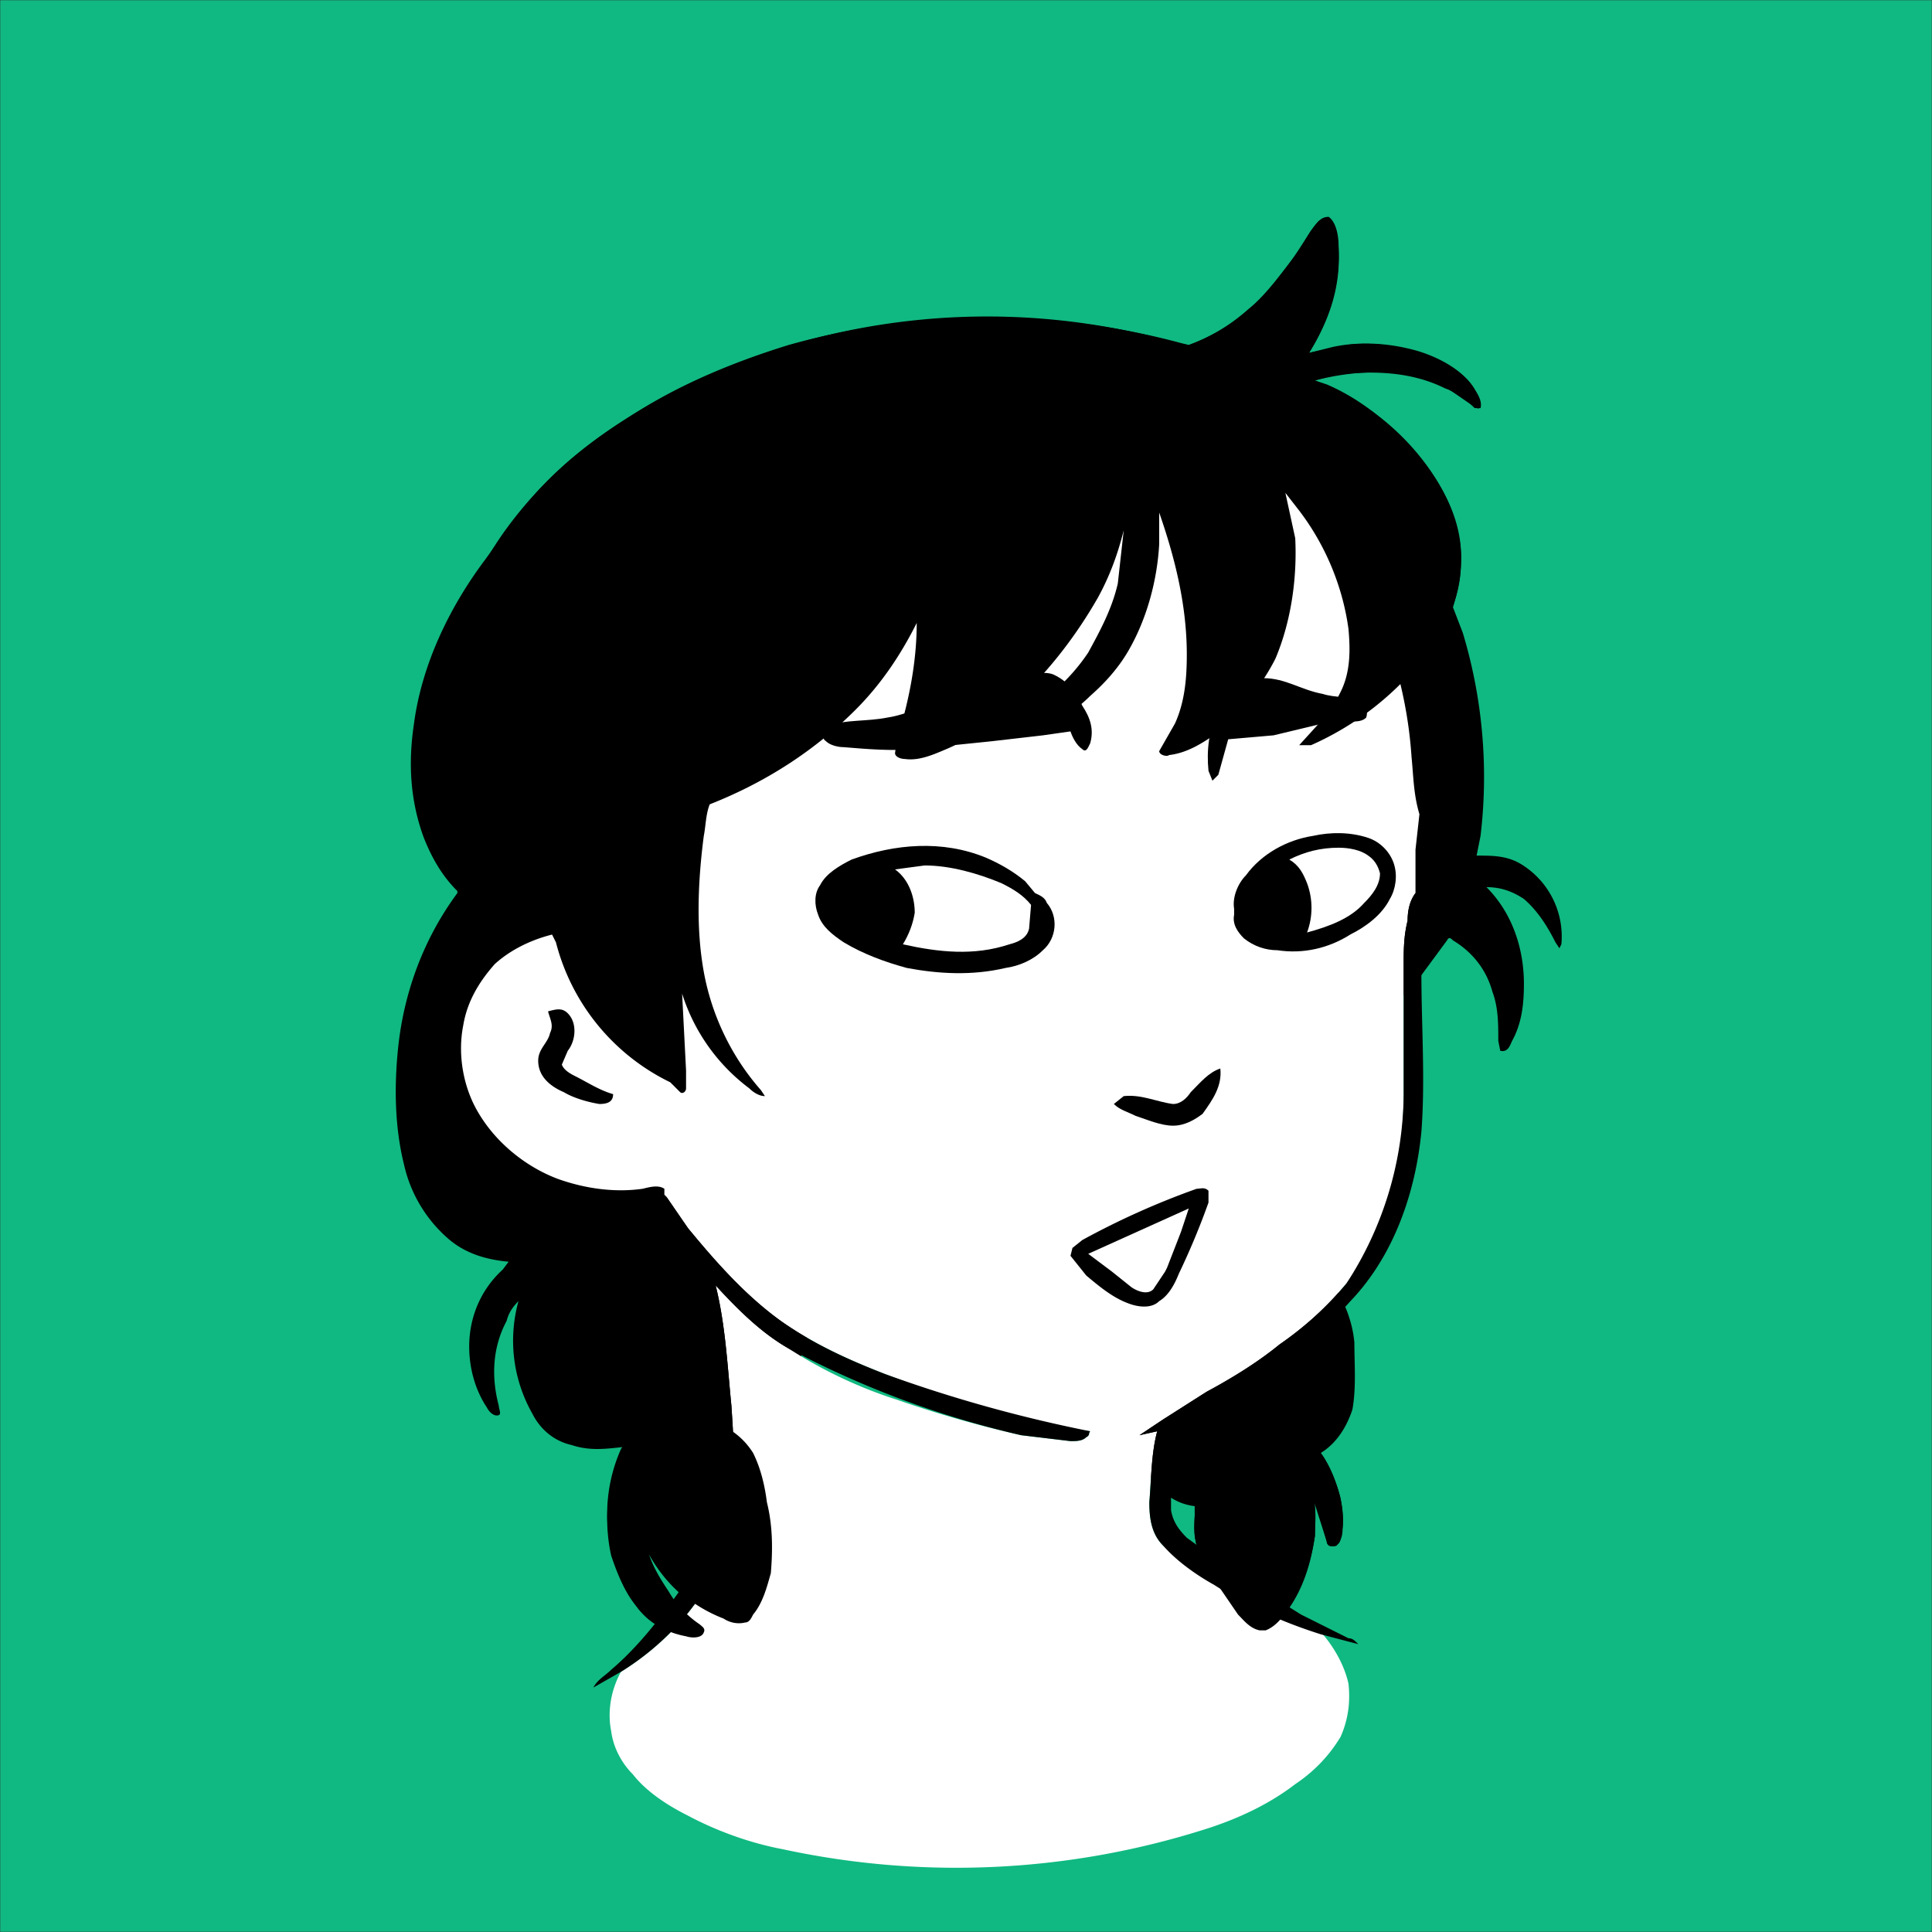 <svg xmlns="http://www.w3.org/2000/svg" viewBox="0 0 980 980" fill="none" shape-rendering="auto"><rect x="0" y="0" width="980" height="980" fill="#333333" stroke="none"/><mask id="viewboxMask"><rect width="980" height="980" rx="0" ry="0" x="0" y="0" fill="#fff" /></mask><g mask="url(#viewboxMask)"><rect fill="#10B981" width="980" height="980" x="0" y="0" /><g transform="translate(10 -60)"><path d="M665 172c3 4 4 10 4 15 1 19-5 36-15 52l12-3c14-3 29-2 43 2 10 3 22 9 28 18 2 3 5 7 4 11h-3c-4-4-9-8-15-10-12-6-25-8-38-8-9 0-19 1-28 4l6 2c14 6 26 15 36 25 14 13 26 30 30 48 4 14 2 27-2 40l5 13a253 253 0 0 1 9 103l-2 10c8 0 15 0 22 4a43 43 0 0 1 21 41l-1 2-2-3c-4-8-9-16-16-22-6-4-12-6-19-6 13 13 19 31 19 49 0 10-1 20-6 29-1 2-2 6-6 5l-1-5c0-9 0-17-3-25-3-11-10-20-20-26-1-1-2-2-3 0l-14 19c-6 5-10 12-15 18l-2 3 5 23a201 201 0 0 1-4 72c-6 15-16 28-27 40 5 9 9 18 10 29 0 11 1 23-1 34-3 9-8 17-16 22 5 7 8 15 10 23 1 6 2 13 0 20 0 2-1 4-4 4-2 1-3-1-3-2l-7-22c2 6 1 13 1 19-2 13-6 26-14 37-3 5-7 9-12 11-3 1-6-1-8-3-5-4-9-10-13-15-6-9-13-19-14-31v-14c-8-1-15-5-20-12-6-7-11-14-12-24-2-21 5-41 17-57 3-5 7-9 12-12l-10-9a97 97 0 0 1-25-50c-2-17 1-36 7-52s14-31 23-45l8-10c-5-7-7-16-9-25l-3-18v-29c0-13 0-27 5-39-3 1-6 2-9 1-2 0-2-1-1-2l9-21 4-20c1-27-5-54-14-80v16c-1 18-6 37-15 53-5 9-11 17-19 24-11 9-24 17-38 20-3 1-8 2-10-2 10-7 20-12 29-20 7-7 13-14 18-22 5-9 10-18 12-28 3-10 5-21 5-32-3 12-7 23-13 34-12 22-29 43-49 59-8 7-18 13-28 18-6 2-14 6-21 5-2 0-5 0-5-3l4-17c4-16 7-32 7-49a166 166 0 0 1-47 58c-18 14-37 26-58 34-4 14-5 29-6 43 7 4 12 10 17 16 15 19 24 42 27 65 2 15-1 29-5 43a220 220 0 0 1-16 37c15 4 28 17 32 32 4 14 3 29-2 42-6 18-18 31-33 42 10 8 13 21 15 33 3 12 3 25 1 38-1 7-3 15-8 20-1 2-2 4-5 4-6 1-12-3-18-5-13-7-23-17-30-30 3 9 8 16 13 24 4 5 9 10 15 14 1 1 0 3-1 4-4 1-8 0-12-1-8-2-16-7-21-14-6-7-10-17-13-26-4-18-2-38 6-55-9 1-17 2-26-1-9-2-16-8-20-16a75 75 0 0 1-7-57c-3 3-5 6-6 10-7 13-8 28-4 43 0 2 2 5-1 5-2 0-4-2-5-4-6-9-9-20-9-31 0-15 6-29 17-39l3-4c-11-1-22-4-31-12a70 70 0 0 1-22-37c-5-20-5-41-3-60 3-28 13-55 30-78v-1c-8-8-13-17-17-27-7-19-8-38-5-58 4-30 18-59 36-83l16-22c15-20 34-36 55-49 25-17 54-29 83-38a376 376 0 0 1 199-1l4 1c11-4 21-10 30-18 10-8 18-20 26-30 3-5 6-11 10-15 2-1 5-3 6 0Z" fill="#000000"/><path d="M495 231a231 231 0 0 1 219 204c1 10 2 21 0 30-1 4-1 7-4 8-3-10-3-19-4-29a220 220 0 0 0-239-205c-42 4-83 19-117 44l-17 13a221 221 0 0 0-78 164c0 23 7 43 15 64h17c3 1 4 4 2 6l-6 2c-15 1-31 7-42 17-8 9-14 19-16 31-3 15 0 32 8 45 9 15 24 27 40 33 14 5 29 7 43 5 4-1 8-2 11 0v3c-5 5-11 6-18 7-16 3-33-1-47-8a86 86 0 0 1-47-58c-4-18-1-37 9-53 8-12 20-21 34-26-7-14-10-28-12-43-2-18-2-35 0-53 1-13 4-25 8-38a227 227 0 0 1 99-122c41-28 92-43 142-41Z" fill="#000"/><path d="M535 244a220 220 0 0 1 171 200c1 10 1 19 4 29l-2 18v22c-3 4-4 9-4 14-2 8-2 15-2 23v65c0 21-3 42-11 61-4 13-10 24-18 35-10 12-21 22-34 31-11 9-24 17-37 24l-22 14-12 8 9-2c-3 11-3 24-4 36 0 8 1 16 7 22a235 235 0 0 0 81 45c6 7 11 16 13 25 1 9 0 18-4 27-6 10-14 18-23 24-13 10-28 17-43 22a417 417 0 0 1-217 11c-16-3-33-9-48-17-10-5-21-12-28-21-6-6-10-14-11-22-2-10 0-21 5-30 21-13 39-32 49-54 5-11 7-22 8-34 1-16 0-32-1-47-2-20-3-41-8-61 11 12 23 24 37 32 17 11 36 20 55 26 20 7 41 13 63 18l25 3c3 0 6 0 8-2 2-1 1-2 2-3l-17-2c-29-7-58-16-87-27-18-7-36-15-53-27-18-13-33-30-47-47l-11-16-1-1v-3c-3-2-7-1-11 0-14 2-29 0-43-5-16-6-31-18-40-33-8-13-11-30-8-45 2-12 8-22 16-31 11-10 27-16 42-17l6-2c2-2 1-5-2-6h-17c-8-21-15-41-15-64-1-14 2-27 5-41a221 221 0 0 1 73-123l17-13a230 230 0 0 1 185-39Z" fill="#ffffff"/><path d="M708 513c3 3 2 7 3 12v29c0 26 2 54 0 80-3 31-14 63-36 86-25 28-57 51-93 64l2 7v35c1 6 4 10 8 14l26 19 32 20 24 12c2 0 3 1 5 3l-19-5c-19-6-37-14-54-25-9-5-19-12-26-20-6-6-7-14-7-22 1-12 1-25 4-36l-9 2 12-8 22-14c13-7 26-15 37-24 13-9 24-19 34-31a178 178 0 0 0 29-96v-65c0-8 0-15 2-23 0-5 1-10 4-14ZM278 574c5 5 4 14 0 19l-3 7c1 3 5 5 7 6 6 3 12 7 19 9 0 4-3 5-7 5-6-1-13-3-18-6-7-3-13-8-13-16 0-6 5-9 6-14 2-4 0-7-1-11 4-1 7-2 10 1ZM328 667l11 16c14 17 29 34 47 47 17 12 35 20 53 27a714 714 0 0 0 104 29c-1 1 0 2-2 3-2 2-5 2-8 2l-25-3a478 478 0 0 1-118-44c-14-8-26-20-37-32 5 20 6 41 8 61 1 15 2 31 1 47-1 12-3 23-8 34-10 22-28 41-49 54l-14 8c2-4 6-6 9-9 13-11 24-25 34-39 6-10 12-21 14-33 4-19 3-39 3-58l-3-59 2-10c-10-11-19-26-22-41Z" fill="#000"/><path d="M684 485c6 2 11 7 13 13s1 13-2 18c-4 8-12 14-20 18-11 7-24 10-37 8-6 0-12-2-17-6-3-3-6-7-5-12v-3c-1-6 2-13 6-17 8-11 21-18 34-20 9-2 19-2 28 1ZM490 495c7 3 14 7 20 12l5 6c2 1 5 2 6 5 6 7 5 18-2 24-5 5-12 8-19 9-17 4-34 3-50 0-11-3-22-7-32-13-6-4-11-8-13-14-2-5-2-11 1-15 3-6 10-10 16-13 22-8 46-10 68-1Z" fill="#000000"/><path d="M669 490c5 0 11 1 15 4 3 2 5 5 6 9 0 6-4 11-8 15-7 8-18 12-29 15 3-8 3-17 0-25-2-5-4-9-9-12 8-4 16-6 25-6ZM459 499c13 0 27 4 39 9 6 3 11 6 15 11l-1 12c-1 5-6 7-10 8-18 6-36 4-54 0 3-5 5-10 6-16 0-8-3-17-10-22l15-2Z" fill="#fff"/><path d="M524 402c7 3 12 9 15 16 4 6 6 12 4 19-1 2-2 5-4 3-3-2-5-6-6-9l-14 2-26 3-39 4c-12 1-24 0-36-1-3 0-7-1-9-3-3-2-2-7 1-8 9-3 20-2 30-4 7-1 14-4 20-6 9-3 17-7 26-9l20-5c5-1 12-4 18-2ZM631 404c11 0 19 6 30 8 6 2 14 1 20 5 2 1 3 4 2 7-2 2-5 2-8 2l-14 1-25 6-23 2-5 18-3 3-2-5c-1-10 0-21 5-30 2-4 4-9 8-12 4-4 10-6 15-5Z" fill="#000000"/><path d="M609 602c1 9-4 16-9 23-4 3-9 6-15 6s-13-3-19-5c-4-2-8-3-11-6l5-4c9-1 17 3 25 4 4 0 7-3 9-6 5-5 9-10 15-12Z" fill="#000000"/><path fill-rule="evenodd" clip-rule="evenodd" d="M603 664c-2-2-4-1-6-1a400 400 0 0 0-58 26l-5 4-1 4 4 5 4 5c6 5 13 11 21 14 5 2 12 3 16-1 5-3 8-9 10-14a375 375 0 0 0 15-36v-6Zm-14 21 4-12-51 23 12 9 10 8c3 2 8 4 11 1l6-9 1-2 7-18Z" fill="#000000"/><path d="M664 170c4 3 5 10 5 15 1 19-5 38-15 54l19-4c15-2 31 1 45 7 9 4 19 10 22 20 1 2 2 6-1 5-8-5-15-11-23-14-19-6-40-5-59 0l17 8c18 10 34 25 45 43 8 13 13 27 12 42 0 16-7 31-16 44a150 150 0 0 1-60 48h-6l10-11c5-5 8-10 11-16 5-10 5-21 4-32-3-22-12-43-25-60l-7-9 5 23c1 20-2 42-10 61-7 14-18 27-30 38-7 5-15 10-24 11-1 1-5 0-5-2l8-14c5-11 6-23 6-35 0-25-6-49-14-72v16c-1 18-6 37-15 53-5 9-12 17-20 24-10 10-23 17-37 20-3 1-8 2-10-2l17-11c11-8 21-17 29-29 6-11 12-22 15-35l3-27c-3 12-7 23-13 34-12 21-27 40-45 56-10 8-20 16-32 21-7 3-14 6-21 5-2 0-5-1-5-3l1-7c6-19 10-39 10-59-8 16-18 31-31 44-21 21-46 37-74 48-2 5-2 11-3 16-3 23-4 47 0 69s14 43 29 60l2 3c-3 0-6-2-8-4a96 96 0 0 1-34-48l2 39v9c0 2-2 3-3 2l-5-5a109 109 0 0 1-58-71l-2-4c-17-15-31-33-40-53-12-24-17-52-14-79 4-27 15-52 31-74 22-30 51-52 84-69a351 351 0 0 1 256-25l6 1c11-4 21-10 30-17 13-11 23-27 32-41 3-3 4-7 9-7ZM328 777v2c4 0 7-1 10 1l12 1c9 2 17 8 22 16 4 8 6 17 7 25 3 12 3 24 2 36-2 7-4 15-9 21-1 2-2 4-4 4-4 1-8 0-11-2a74 74 0 0 1-38-33c2 7 6 13 10 19 4 7 10 13 16 17 1 1 3 2 2 4-1 3-6 3-9 2-11-2-21-8-27-18a81 81 0 0 1-6-77l9-14 4-1c3-1 7-4 10-3ZM654 792c6 3 10 11 12 17 4 8 6 18 5 27 0 3-1 6-3 8-2 1-5 0-5-2l-6-22v19c-2 14-6 27-14 38-3 4-6 8-11 10h-3c-5-1-8-5-11-8l-13-19c-4-6-8-13-9-21s1-16 2-24c4 0 8-1 11-3l13-4c7-2 13-6 19-9l13-7Z" fill="#000000"/></g><g transform="translate(10 -60)"></g></g></svg>